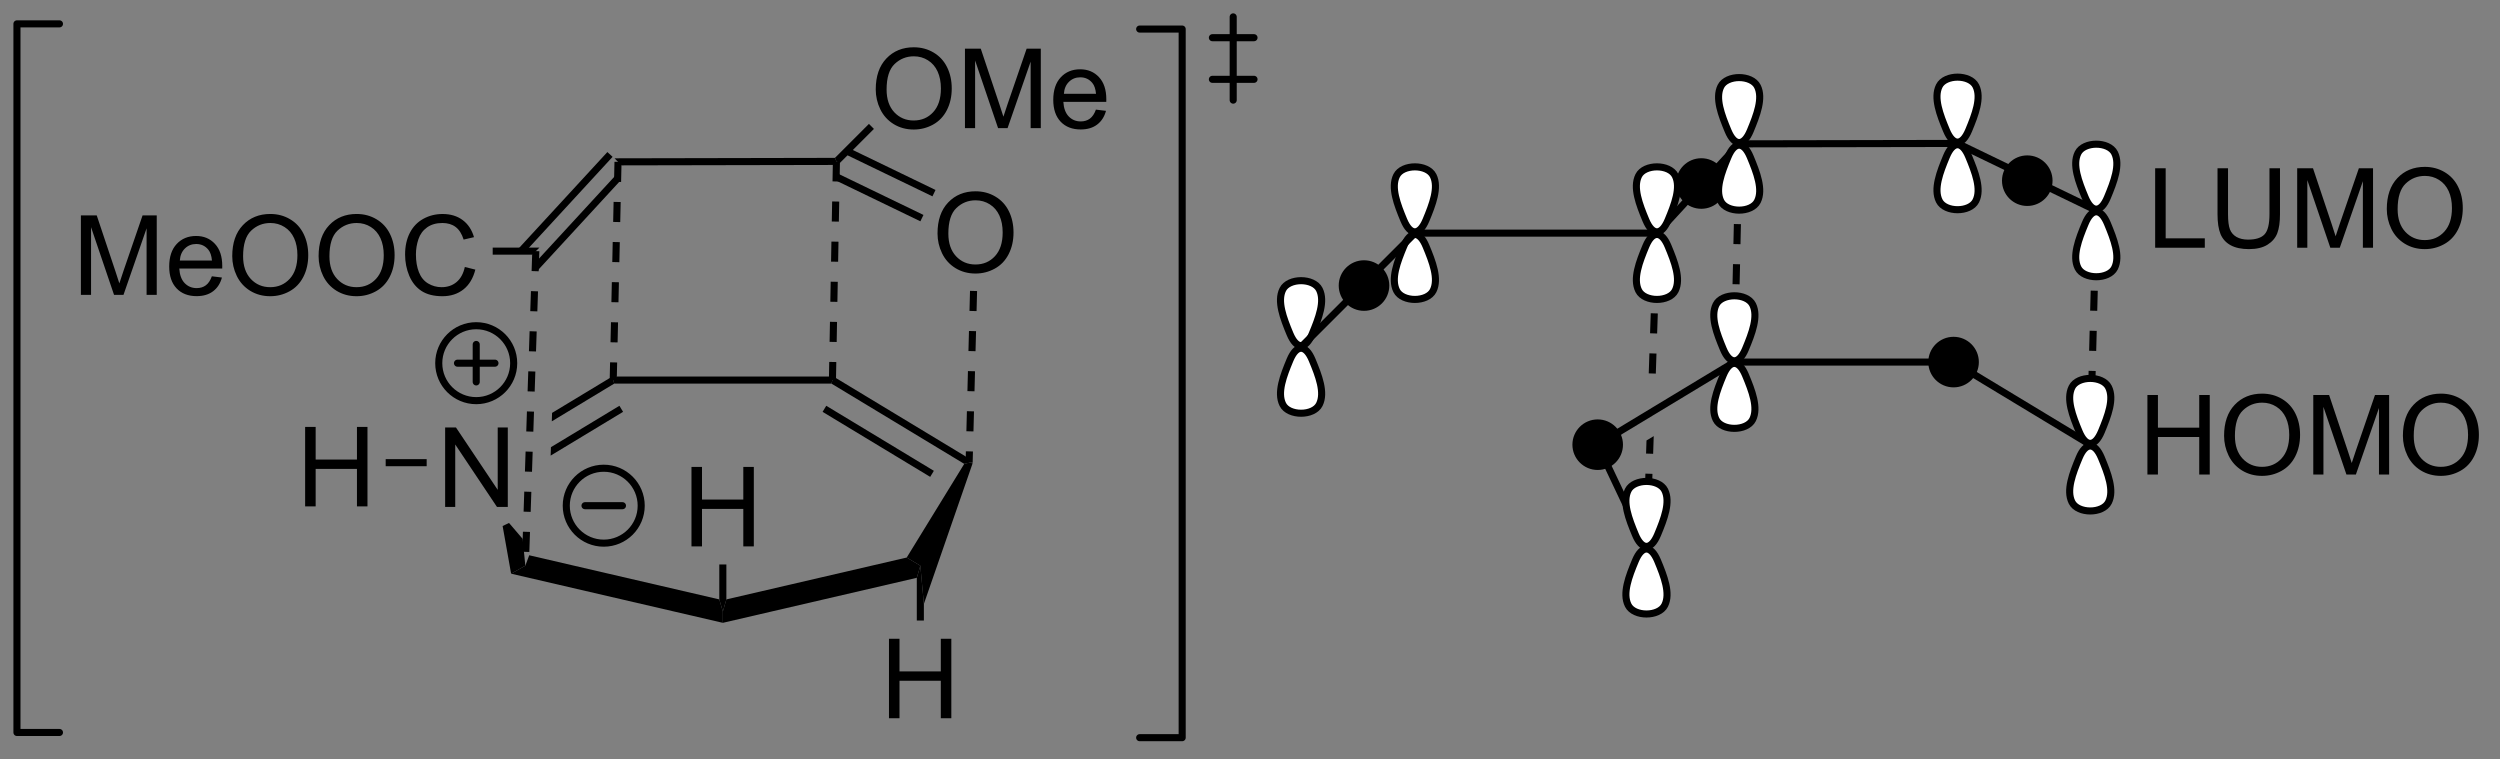 <?xml version="1.0" encoding="UTF-8"?>
<!DOCTYPE svg PUBLIC '-//W3C//DTD SVG 1.0//EN'
          'http://www.w3.org/TR/2001/REC-SVG-20010904/DTD/svg10.dtd'>
<svg stroke-dasharray="none" shape-rendering="auto" xmlns="http://www.w3.org/2000/svg" font-family="'Dialog'" text-rendering="auto" width="247" fill-opacity="1" color-interpolation="auto" color-rendering="auto" preserveAspectRatio="xMidYMid meet" font-size="12px" viewBox="0 0 247 75" fill="black" xmlns:xlink="http://www.w3.org/1999/xlink" stroke="black" image-rendering="auto" stroke-miterlimit="10" stroke-linecap="square" stroke-linejoin="miter" font-style="normal" stroke-width="1" height="75" stroke-dashoffset="0" font-weight="normal" stroke-opacity="1"
><rect x="0" y="0" width="247" height="75" fill="#808080" stroke="none"/><!--Generated by the Batik Graphics2D SVG Generator--><defs id="genericDefs"
  /><g
  ><defs id="defs1"
    ><clipPath clipPathUnits="userSpaceOnUse" id="clipPath1"
      ><path d="M0.633 3.889 L185.387 3.889 L185.387 59.843 L0.633 59.843 L0.633 3.889 Z"
      /></clipPath
      ><clipPath clipPathUnits="userSpaceOnUse" id="clipPath2"
      ><path d="M16.05 32.286 L16.05 86.685 L195.667 86.685 L195.667 32.286 Z"
      /></clipPath
    ></defs
    ><g transform="scale(1.333,1.333) translate(-0.633,-3.889) matrix(1.029,0,0,1.029,-15.876,-29.321)"
    ><path d="M48.107 68.79 L48.107 63.063 L48.886 63.063 L51.894 67.558 L51.894 63.063 L52.62 63.063 L52.62 68.79 L51.842 68.79 L48.834 64.29 L48.834 68.79 L48.107 68.79 Z" stroke="none" clip-path="url(#clipPath2)"
    /></g
    ><g transform="matrix(1.371,0,0,1.371,-22.012,-44.28)"
    ><path d="M75.794 59.431 L76.044 59.687 L75.973 59.942 L60.319 59.942 L60.247 59.687 L60.508 59.431 Z" stroke="none" clip-path="url(#clipPath2)"
    /></g
    ><g transform="matrix(1.371,0,0,1.371,-22.012,-44.28)"
    ><path d="M59.995 59.541 L55.84 62.052 L55.84 62.052 L55.82 62.661 L55.82 62.661 L60.319 59.942 L60.247 59.687 L59.995 59.541 ZM60.693 61.54 L55.758 64.523 L55.758 64.523 L55.737 65.131 L55.737 65.131 L60.957 61.977 L60.693 61.54 Z" stroke="none" clip-path="url(#clipPath2)"
    /></g
    ><g transform="matrix(1.371,0,0,1.371,-22.012,-44.28)"
    ><path d="M52.888 73.64 L53.913 73.063 L54.193 72.313 L67.891 75.493 L68.146 76.367 L68.146 77.181 Z" stroke="none" clip-path="url(#clipPath2)"
    /></g
    ><g transform="matrix(1.371,0,0,1.371,-22.012,-44.28)"
    ><path d="M68.146 77.181 L68.146 76.367 L68.401 75.493 L81.397 72.476 L82.379 73.063 L82.124 73.937 Z" stroke="none" clip-path="url(#clipPath2)"
    /></g
    ><g transform="matrix(1.371,0,0,1.371,-22.012,-44.28)"
    ><path d="M82.634 75.82 L82.379 73.063 L81.397 72.476 L85.543 65.726 L85.894 65.64 L86.148 65.681 Z" stroke="none" clip-path="url(#clipPath2)"
    /></g
    ><g transform="matrix(1.371,0,0,1.371,-22.012,-44.28)"
    ><path d="M85.65 65.194 L85.894 65.64 L85.543 65.726 L75.973 59.942 L76.044 59.687 L76.302 59.544 ZM83.353 66.226 L75.599 61.54 L75.335 61.977 L83.089 66.663 Z" stroke="none" clip-path="url(#clipPath2)"
    /></g
    ><g transform="matrix(1.371,0,0,1.371,-22.012,-44.28)"
    ><path d="M80.119 84.057 L80.119 78.33 L80.877 78.33 L80.877 80.682 L83.854 80.682 L83.854 78.33 L84.612 78.33 L84.612 84.057 L83.854 84.057 L83.854 81.356 L80.877 81.356 L80.877 84.057 L80.119 84.057 Z" stroke="none" clip-path="url(#clipPath2)"
    /></g
    ><g transform="matrix(1.371,0,0,1.371,-22.012,-44.28)"
    ><path d="M82.124 73.937 L82.379 73.063 L82.634 75.82 L82.634 77.018 L82.124 77.018 Z" stroke="none" clip-path="url(#clipPath2)"
    /></g
    ><g transform="matrix(1.371,0,0,1.371,-22.012,-44.28)"
    ><path d="M65.886 71.673 L65.886 65.946 L66.644 65.946 L66.644 68.298 L69.621 68.298 L69.621 65.946 L70.379 65.946 L70.379 71.673 L69.621 71.673 L69.621 68.972 L66.644 68.972 L66.644 71.673 L65.886 71.673 Z" stroke="none" clip-path="url(#clipPath2)"
    /></g
    ><g transform="matrix(1.371,0,0,1.371,-22.012,-44.28)"
    ><path d="M68.401 75.493 L68.146 76.367 L67.891 75.493 L67.891 72.977 L68.401 72.977 Z" stroke="none" clip-path="url(#clipPath2)"
    /></g
    ><g transform="matrix(1.371,0,0,1.371,-22.012,-44.28)"
    ><path d="M38.045 68.79 L38.045 63.063 L38.803 63.063 L38.803 65.415 L41.779 65.415 L41.779 63.063 L42.537 63.063 L42.537 68.79 L41.779 68.79 L41.779 66.089 L38.803 66.089 L38.803 68.79 L38.045 68.79 Z" stroke="none" clip-path="url(#clipPath2)"
    /></g
    ><g transform="matrix(1.371,0,0,1.371,-22.012,-44.28)"
    ><path d="M46.803 65.385 L46.803 65.895 L43.849 65.895 L43.849 65.385 Z" stroke="none" clip-path="url(#clipPath2)"
    /></g
    ><g transform="matrix(1.371,0,0,1.371,-22.012,-44.28)"
    ><path d="M54.816 51.773 L60.754 45.324 L60.378 44.978 L54.441 51.428 ZM53.786 50.568 L60.201 43.6 L59.825 43.255 L53.411 50.222 Z" stroke="none" clip-path="url(#clipPath2)"
    /></g
    ><g transform="matrix(1.371,0,0,1.371,-22.012,-44.28)"
    ><path d="M54.413 50.386 L54.365 51.831 L54.875 51.848 L54.923 50.403 ZM54.317 53.276 L54.269 54.721 L54.779 54.738 L54.827 53.293 ZM54.221 56.166 L54.173 57.611 L54.683 57.627 L54.731 56.183 ZM54.125 59.055 L54.076 60.5 L54.586 60.517 L54.635 59.072 ZM54.028 61.945 L53.98 63.39 L54.49 63.407 L54.538 61.962 ZM53.932 64.835 L53.884 66.28 L54.394 66.297 L54.442 64.852 ZM53.836 67.725 L53.788 69.169 L54.298 69.186 L54.346 67.742 ZM53.739 70.614 L53.691 72.059 L54.201 72.076 L54.249 70.631 Z" stroke="none" clip-path="url(#clipPath2)"
    /></g
    ><g transform="matrix(1.371,0,0,1.371,-22.012,-44.28)"
    ><path d="M60.337 43.955 L60.305 45.4 L60.815 45.411 L60.847 43.966 ZM60.274 46.846 L60.242 48.291 L60.752 48.302 L60.784 46.857 ZM60.21 49.736 L60.179 51.181 L60.689 51.193 L60.72 49.747 ZM60.147 52.627 L60.115 54.072 L60.625 54.083 L60.657 52.638 ZM60.084 55.517 L60.052 56.963 L60.562 56.974 L60.594 55.529 ZM60.02 58.408 L59.992 59.681 L60.502 59.692 L60.53 58.419 Z" stroke="none" clip-path="url(#clipPath2)"
    /></g
    ><g transform="matrix(1.371,0,0,1.371,-22.012,-44.28)"
    ><path d="M60.842 44.215 L60.342 43.706 L76.225 43.674 L76.331 43.929 L76.071 44.185 Z" stroke="none" clip-path="url(#clipPath2)"
    /></g
    ><g transform="matrix(1.371,0,0,1.371,-22.012,-44.28)"
    ><path d="M83.617 49.121 Q83.617 47.694 84.383 46.89 Q85.148 46.083 86.359 46.083 Q87.151 46.083 87.786 46.463 Q88.424 46.84 88.758 47.517 Q89.094 48.194 89.094 49.054 Q89.094 49.926 88.742 50.614 Q88.391 51.301 87.745 51.655 Q87.102 52.01 86.354 52.01 Q85.547 52.01 84.909 51.619 Q84.273 51.226 83.945 50.551 Q83.617 49.874 83.617 49.121 ZM84.398 49.132 Q84.398 50.168 84.953 50.765 Q85.51 51.358 86.352 51.358 Q87.206 51.358 87.758 50.757 Q88.312 50.155 88.312 49.051 Q88.312 48.351 88.076 47.83 Q87.838 47.309 87.383 47.023 Q86.93 46.733 86.362 46.733 Q85.557 46.733 84.977 47.288 Q84.398 47.84 84.398 49.132 Z" stroke="none" clip-path="url(#clipPath2)"
    /></g
    ><g transform="matrix(1.371,0,0,1.371,-22.012,-44.28)"
    ><path d="M76.2 45.259 L82.382 48.246 L82.604 47.787 L76.422 44.8 ZM76.968 43.411 L83.251 46.447 L83.473 45.987 L77.19 42.951 Z" stroke="none" clip-path="url(#clipPath2)"
    /></g
    ><g transform="matrix(1.371,0,0,1.371,-22.012,-44.28)"
    ><path d="M79.165 38.744 Q79.165 37.317 79.931 36.512 Q80.697 35.705 81.908 35.705 Q82.699 35.705 83.335 36.085 Q83.973 36.463 84.306 37.14 Q84.642 37.817 84.642 38.676 Q84.642 39.548 84.29 40.236 Q83.939 40.923 83.293 41.278 Q82.65 41.632 81.902 41.632 Q81.095 41.632 80.457 41.241 Q79.822 40.848 79.493 40.173 Q79.165 39.496 79.165 38.744 ZM79.947 38.754 Q79.947 39.791 80.501 40.387 Q81.059 40.981 81.9 40.981 Q82.754 40.981 83.306 40.379 Q83.861 39.778 83.861 38.673 Q83.861 37.973 83.624 37.452 Q83.387 36.931 82.931 36.645 Q82.478 36.356 81.91 36.356 Q81.106 36.356 80.525 36.91 Q79.947 37.463 79.947 38.754 ZM85.594 41.533 L85.594 35.806 L86.734 35.806 L88.091 39.861 Q88.279 40.426 88.365 40.707 Q88.461 40.395 88.669 39.791 L90.039 35.806 L91.06 35.806 L91.06 41.533 L90.328 41.533 L90.328 36.739 L88.664 41.533 L87.982 41.533 L86.326 36.658 L86.326 41.533 L85.594 41.533 ZM95.031 40.197 L95.758 40.285 Q95.586 40.923 95.12 41.275 Q94.656 41.627 93.935 41.627 Q93.023 41.627 92.49 41.067 Q91.958 40.504 91.958 39.494 Q91.958 38.447 92.498 37.869 Q93.037 37.291 93.896 37.291 Q94.727 37.291 95.253 37.858 Q95.781 38.423 95.781 39.45 Q95.781 39.512 95.779 39.637 L92.685 39.637 Q92.724 40.322 93.07 40.687 Q93.419 41.048 93.938 41.048 Q94.326 41.048 94.599 40.845 Q94.873 40.642 95.031 40.197 ZM92.724 39.059 L95.039 39.059 Q94.992 38.535 94.773 38.275 Q94.438 37.869 93.904 37.869 Q93.419 37.869 93.089 38.194 Q92.758 38.517 92.724 39.059 Z" stroke="none" clip-path="url(#clipPath2)"
    /></g
    ><g transform="matrix(1.371,0,0,1.371,-22.012,-44.28)"
    ><path d="M76.584 44.037 L76.331 43.929 L76.225 43.674 L78.673 41.226 L79.034 41.587 Z" stroke="none" clip-path="url(#clipPath2)"
    /></g
    ><g transform="matrix(1.371,0,0,1.371,-22.012,-44.28)"
    ><path d="M76.076 43.925 L76.05 45.37 L76.56 45.379 L76.586 43.934 ZM76.023 46.815 L75.997 48.261 L76.507 48.27 L76.534 46.825 ZM75.971 49.706 L75.945 51.152 L76.455 51.161 L76.481 49.716 ZM75.918 52.597 L75.892 54.043 L76.402 54.052 L76.428 52.606 ZM75.866 55.488 L75.839 56.933 L76.35 56.943 L76.376 55.497 ZM75.813 58.379 L75.79 59.682 L76.3 59.691 L76.323 58.388 Z" stroke="none" clip-path="url(#clipPath2)"
    /></g
    ><g transform="matrix(1.371,0,0,1.371,-22.012,-44.28)"
    ><path d="M85.958 53.258 L85.921 54.703 L86.431 54.717 L86.468 53.272 ZM85.883 56.149 L85.846 57.594 L86.356 57.607 L86.394 56.162 ZM85.809 59.039 L85.772 60.484 L86.282 60.497 L86.319 59.052 ZM85.734 61.929 L85.697 63.375 L86.207 63.388 L86.245 61.943 ZM85.66 64.82 L85.639 65.633 L86.149 65.646 L86.17 64.833 Z" stroke="none" clip-path="url(#clipPath2)"
    /></g
    ><g transform="matrix(1.371,0,0,1.371,-22.012,-44.28)"
    ><path d="M21.885 53.545 L21.885 47.818 L23.026 47.818 L24.382 51.873 Q24.57 52.438 24.656 52.719 Q24.752 52.407 24.96 51.803 L26.33 47.818 L27.351 47.818 L27.351 53.545 L26.619 53.545 L26.619 48.751 L24.955 53.545 L24.273 53.545 L22.617 48.67 L22.617 53.545 L21.885 53.545 ZM31.322 52.209 L32.049 52.297 Q31.877 52.935 31.411 53.287 Q30.947 53.639 30.226 53.639 Q29.314 53.639 28.781 53.079 Q28.249 52.516 28.249 51.506 Q28.249 50.459 28.788 49.881 Q29.328 49.303 30.187 49.303 Q31.018 49.303 31.544 49.87 Q32.072 50.435 32.072 51.462 Q32.072 51.524 32.07 51.649 L28.976 51.649 Q29.015 52.334 29.361 52.698 Q29.71 53.06 30.229 53.06 Q30.617 53.06 30.89 52.857 Q31.163 52.654 31.322 52.209 ZM29.015 51.071 L31.33 51.071 Q31.283 50.547 31.064 50.287 Q30.729 49.881 30.195 49.881 Q29.71 49.881 29.38 50.206 Q29.049 50.529 29.015 51.071 ZM32.792 50.756 Q32.792 49.329 33.558 48.524 Q34.324 47.717 35.535 47.717 Q36.326 47.717 36.962 48.097 Q37.6 48.474 37.933 49.152 Q38.269 49.829 38.269 50.688 Q38.269 51.56 37.917 52.248 Q37.566 52.935 36.92 53.29 Q36.277 53.644 35.529 53.644 Q34.722 53.644 34.084 53.253 Q33.449 52.86 33.12 52.185 Q32.792 51.508 32.792 50.756 ZM33.574 50.766 Q33.574 51.803 34.128 52.399 Q34.686 52.993 35.527 52.993 Q36.381 52.993 36.933 52.391 Q37.488 51.79 37.488 50.685 Q37.488 49.985 37.251 49.464 Q37.014 48.943 36.558 48.657 Q36.105 48.368 35.537 48.368 Q34.733 48.368 34.152 48.922 Q33.574 49.474 33.574 50.766 ZM39.015 50.756 Q39.015 49.329 39.781 48.524 Q40.546 47.717 41.757 47.717 Q42.549 47.717 43.184 48.097 Q43.822 48.474 44.156 49.152 Q44.492 49.829 44.492 50.688 Q44.492 51.56 44.14 52.248 Q43.788 52.935 43.143 53.29 Q42.499 53.644 41.752 53.644 Q40.945 53.644 40.307 53.253 Q39.671 52.86 39.343 52.185 Q39.015 51.508 39.015 50.756 ZM39.796 50.766 Q39.796 51.803 40.351 52.399 Q40.908 52.993 41.749 52.993 Q42.604 52.993 43.156 52.391 Q43.71 51.79 43.71 50.685 Q43.71 49.985 43.473 49.464 Q43.236 48.943 42.781 48.657 Q42.328 48.368 41.76 48.368 Q40.955 48.368 40.374 48.922 Q39.796 49.474 39.796 50.766 ZM49.553 51.537 L50.311 51.727 Q50.074 52.662 49.454 53.154 Q48.834 53.644 47.941 53.644 Q47.014 53.644 46.433 53.266 Q45.855 52.889 45.55 52.175 Q45.248 51.459 45.248 50.639 Q45.248 49.743 45.589 49.079 Q45.933 48.412 46.563 48.066 Q47.193 47.719 47.951 47.719 Q48.811 47.719 49.397 48.157 Q49.983 48.594 50.214 49.389 L49.467 49.563 Q49.269 48.938 48.889 48.654 Q48.511 48.368 47.936 48.368 Q47.277 48.368 46.831 48.685 Q46.389 49.001 46.209 49.534 Q46.029 50.068 46.029 50.633 Q46.029 51.365 46.243 51.909 Q46.456 52.454 46.904 52.724 Q47.355 52.993 47.878 52.993 Q48.514 52.993 48.954 52.626 Q49.397 52.258 49.553 51.537 Z" stroke="none" clip-path="url(#clipPath2)"
    /></g
    ><g transform="matrix(1.371,0,0,1.371,-22.012,-44.28)"
    ><path d="M54.932 50.14 L54.405 50.65 L51.561 50.65 L51.561 50.14 Z" stroke="none" clip-path="url(#clipPath2)"
    /></g
    ><g stroke-width="0.51" transform="matrix(1.371,0,0,1.371,-22.012,-44.28)" stroke-linejoin="round" stroke-linecap="round"
    ><path fill="none" d="M59.563 71.44 C58.072 71.44 56.863 70.231 56.863 68.74 C56.863 67.249 58.072 66.04 59.563 66.04 C61.054 66.04 62.263 67.249 62.263 68.74 C62.263 70.231 61.054 71.44 59.563 71.44 M58.213 68.74 L60.913 68.74" clip-path="url(#clipPath2)"
    /></g
    ><g stroke-width="0.51" transform="matrix(1.371,0,0,1.371,-22.012,-44.28)" stroke-linejoin="round" stroke-linecap="round"
    ><path fill="none" d="M50.374 61.17 C48.883 61.17 47.674 59.961 47.674 58.47 C47.674 56.979 48.883 55.77 50.374 55.77 C51.865 55.77 53.074 56.979 53.074 58.47 C53.074 59.961 51.865 61.17 50.374 61.17 M49.024 58.47 L51.724 58.47 M50.374 57.12 L50.374 59.82" clip-path="url(#clipPath2)"
    /></g
    ><g transform="matrix(1.371,0,0,1.371,-22.012,-44.28)"
    ><path d="M52.276 70.203 L52.738 69.984 L53.722 71.133 L53.913 73.063 L52.888 73.64 Z" stroke="none" clip-path="url(#clipPath2)"
    /></g
    ><g stroke-width="0.51" transform="matrix(1.371,0,0,1.371,-22.012,-44.28)" stroke-linejoin="round" stroke-linecap="round"
    ><path fill="none" d="M98.184 85.458 L101.248 85.458 L101.248 34.392 L98.184 34.392" clip-path="url(#clipPath2)"
    /></g
    ><g stroke-width="0.51" transform="matrix(1.371,0,0,1.371,-22.012,-44.28)" stroke-linejoin="round" stroke-linecap="round"
    ><path fill="none" d="M20.341 34.017 L17.277 34.017 L17.277 85.083 L20.341 85.083" clip-path="url(#clipPath2)"
    /></g
    ><g stroke-width="0.51" transform="matrix(1.371,0,0,1.371,-22.012,-44.28)" stroke-linejoin="round" stroke-linecap="round"
    ><path fill="none" d="M104.925 33.514 L104.925 39.514 M103.425 35.014 L106.425 35.014 M103.425 38.014 L106.425 38.014" clip-path="url(#clipPath2)"
    /></g
    ><g transform="matrix(1.371,0,0,1.371,-22.012,-44.28)"
    ><path d="M156.909 58.136 L156.767 58.646 L141.112 58.646 L141.041 58.391 L141.302 58.136 Z" stroke="none" clip-path="url(#clipPath2)"
    /></g
    ><g transform="matrix(1.371,0,0,1.371,-22.012,-44.28)"
    ><path d="M141.635 42.919 L141.386 42.665 L141.274 42.41 L157.183 42.378 L157.067 42.889 Z" stroke="none" clip-path="url(#clipPath2)"
    /></g
    ><g transform="matrix(1.371,0,0,1.371,-22.012,-44.28)"
    ><path d="M135.35 48.844 L135.462 49.099 L135.198 49.354 L118.124 49.354 L117.912 48.844 Z" stroke="none" clip-path="url(#clipPath2)"
    /></g
    ><g transform="matrix(1.371,0,0,1.371,-22.012,-44.28)"
    ><path d="M130.863 64.245 L131.521 64.443 L134.487 70.707 L134.927 72.828 Z" stroke="none" clip-path="url(#clipPath2)"
    /></g
    ><g fill="white" transform="matrix(1.371,0,0,1.371,-22.012,-44.28)" stroke="white"
    ><path d="M155.807 38.492 C156.231 37.645 158.019 37.645 158.442 38.492 C158.866 39.339 158.395 40.563 157.925 41.692 C157.454 42.822 156.795 42.822 156.325 41.692 C155.854 40.563 155.383 39.339 155.807 38.492" stroke="none" clip-path="url(#clipPath2)"
    /></g
    ><g fill="white" transform="matrix(1.371,0,0,1.371,-22.012,-44.28)" stroke="white"
    ><path d="M158.442 46.775 C158.019 47.622 156.231 47.622 155.807 46.775 C155.383 45.928 155.854 44.704 156.325 43.575 C156.795 42.445 157.454 42.445 157.925 43.575 C158.395 44.704 158.866 45.928 158.442 46.775" stroke="none" clip-path="url(#clipPath2)"
    /></g
    ><g stroke-width="0.51" transform="matrix(1.371,0,0,1.371,-22.012,-44.28)" stroke-linejoin="round" stroke-linecap="round"
    ><path fill="none" d="M155.807 38.492 C156.231 37.645 158.019 37.645 158.442 38.492 C158.866 39.339 158.395 40.563 157.925 41.692 C157.454 42.822 156.795 42.822 156.325 41.692 C155.854 40.563 155.383 39.339 155.807 38.492" clip-path="url(#clipPath2)"
    /></g
    ><g stroke-width="0.51" transform="matrix(1.371,0,0,1.371,-22.012,-44.28)" stroke-linejoin="round" stroke-linecap="round"
    ><path fill="none" d="M158.442 46.775 C158.019 47.622 156.231 47.622 155.807 46.775 C155.383 45.928 155.854 44.704 156.325 43.575 C156.795 42.445 157.454 42.445 157.925 43.575 C158.395 44.704 158.866 45.928 158.442 46.775" clip-path="url(#clipPath2)"
    /></g
    ><g transform="matrix(1.371,0,0,1.371,-22.012,-44.28)"
    ><path d="M135.207 49.09 L135.159 50.535 L135.669 50.552 L135.717 49.108 L135.207 49.09 ZM135.111 51.98 L135.063 53.425 L135.573 53.442 L135.621 51.997 L135.111 51.98 ZM135.015 54.87 L134.966 56.315 L135.476 56.332 L135.524 54.887 L135.015 54.87 ZM134.918 57.76 L134.87 59.205 L135.38 59.221 L135.428 57.777 L134.918 57.76 ZM135.23 63.725 L134.709 64.04 L134.678 64.984 L135.188 65.001 L135.23 63.725 ZM134.63 66.429 L134.581 67.874 L135.091 67.891 L135.139 66.446 L134.63 66.429 ZM134.533 69.319 L134.485 70.763 L134.995 70.78 L135.043 69.336 L134.533 69.319 Z" stroke="none" clip-path="url(#clipPath2)"
    /></g
    ><g transform="matrix(1.371,0,0,1.371,-22.012,-44.28)"
    ><path d="M141.131 42.659 L141.099 44.105 L141.609 44.116 L141.641 42.67 ZM141.067 45.55 L141.036 46.995 L141.546 47.006 L141.577 45.561 ZM141.004 48.44 L140.972 49.886 L141.482 49.897 L141.514 48.452 ZM140.941 51.331 L140.909 52.776 L141.419 52.788 L141.451 51.342 ZM140.877 54.222 L140.846 55.667 L141.356 55.678 L141.387 54.233 ZM140.814 57.112 L140.786 58.385 L141.296 58.396 L141.324 57.123 Z" stroke="none" clip-path="url(#clipPath2)"
    /></g
    ><g transform="matrix(1.371,0,0,1.371,-22.012,-44.28)"
    ><path d="M166.868 47.458 L166.831 48.904 L167.341 48.917 L167.378 47.471 ZM166.793 50.349 L166.756 51.794 L167.266 51.807 L167.303 50.362 ZM166.719 53.239 L166.681 54.684 L167.192 54.697 L167.229 53.252 ZM166.644 56.129 L166.607 57.575 L167.117 57.588 L167.154 56.143 ZM166.57 59.02 L166.532 60.465 L167.042 60.478 L167.08 59.033 ZM166.495 61.91 L166.458 63.355 L166.968 63.368 L167.005 61.923 Z" stroke="none" clip-path="url(#clipPath2)"
    /></g
    ><g fill="white" transform="matrix(1.371,0,0,1.371,-22.012,-44.28)" stroke="white"
    ><path d="M119.336 53.24 C118.912 54.088 117.124 54.088 116.7 53.24 C116.277 52.393 116.747 51.17 117.218 50.04 C117.689 48.911 118.347 48.911 118.818 50.04 C119.289 51.17 119.759 52.393 119.336 53.24" stroke="none" clip-path="url(#clipPath2)"
    /></g
    ><g fill="white" transform="matrix(1.371,0,0,1.371,-22.012,-44.28)" stroke="white"
    ><path d="M116.7 44.958 C117.124 44.11 118.912 44.11 119.336 44.958 C119.759 45.805 119.289 47.028 118.818 48.158 C118.347 49.287 117.689 49.287 117.218 48.158 C116.747 47.028 116.277 45.805 116.7 44.958" stroke="none" clip-path="url(#clipPath2)"
    /></g
    ><g stroke-width="0.51" transform="matrix(1.371,0,0,1.371,-22.012,-44.28)" stroke-linejoin="round" stroke-linecap="round"
    ><path fill="none" d="M119.336 53.24 C118.912 54.088 117.124 54.088 116.7 53.24 C116.277 52.393 116.747 51.17 117.218 50.04 C117.689 48.911 118.347 48.911 118.818 50.04 C119.289 51.17 119.759 52.393 119.336 53.24" clip-path="url(#clipPath2)"
    /></g
    ><g stroke-width="0.51" transform="matrix(1.371,0,0,1.371,-22.012,-44.28)" stroke-linejoin="round" stroke-linecap="round"
    ><path fill="none" d="M116.7 44.958 C117.124 44.11 118.912 44.11 119.336 44.958 C119.759 45.805 119.289 47.028 118.818 48.158 C118.347 49.287 117.689 49.287 117.218 48.158 C116.747 47.028 116.277 45.805 116.7 44.958" clip-path="url(#clipPath2)"
    /></g
    ><g fill="white" transform="matrix(1.371,0,0,1.371,-22.012,-44.28)" stroke="white"
    ><path d="M108.499 53.159 C108.922 52.312 110.71 52.312 111.134 53.159 C111.558 54.006 111.087 55.23 110.616 56.359 C110.146 57.489 109.487 57.489 109.016 56.359 C108.546 55.23 108.075 54.006 108.499 53.159" stroke="none" clip-path="url(#clipPath2)"
    /></g
    ><g fill="white" transform="matrix(1.371,0,0,1.371,-22.012,-44.28)" stroke="white"
    ><path d="M111.134 61.442 C110.71 62.289 108.922 62.289 108.499 61.442 C108.075 60.595 108.546 59.371 109.016 58.242 C109.487 57.112 110.146 57.112 110.616 58.242 C111.087 59.371 111.558 60.595 111.134 61.442" stroke="none" clip-path="url(#clipPath2)"
    /></g
    ><g stroke-width="0.51" transform="matrix(1.371,0,0,1.371,-22.012,-44.28)" stroke-linejoin="round" stroke-linecap="round"
    ><path fill="none" d="M108.499 53.159 C108.922 52.312 110.71 52.312 111.134 53.159 C111.558 54.006 111.087 55.23 110.616 56.359 C110.146 57.489 109.487 57.489 109.016 56.359 C108.546 55.23 108.075 54.006 108.499 53.159" clip-path="url(#clipPath2)"
    /></g
    ><g stroke-width="0.51" transform="matrix(1.371,0,0,1.371,-22.012,-44.28)" stroke-linejoin="round" stroke-linecap="round"
    ><path fill="none" d="M111.134 61.442 C110.71 62.289 108.922 62.289 108.499 61.442 C108.075 60.595 108.546 59.371 109.016 58.242 C109.487 57.112 110.146 57.112 110.616 58.242 C111.087 59.371 111.558 60.595 111.134 61.442" clip-path="url(#clipPath2)"
    /></g
    ><g transform="matrix(1.371,0,0,1.371,-22.012,-44.28)"
    ><path d="M156.838 59.958 C155.973 59.958 155.271 59.256 155.271 58.391 C155.271 57.525 155.973 56.824 156.838 56.824 C157.704 56.824 158.405 57.525 158.405 58.391 C158.405 59.256 157.704 59.958 156.838 59.958" stroke="none" clip-path="url(#clipPath2)"
    /></g
    ><g stroke-width="0.51" transform="matrix(1.371,0,0,1.371,-22.012,-44.28)" stroke-linejoin="round" stroke-linecap="round"
    ><path fill="none" d="M156.838 59.958 C155.973 59.958 155.271 59.256 155.271 58.391 C155.271 57.525 155.973 56.824 156.838 56.824 C157.704 56.824 158.405 57.525 158.405 58.391 C158.405 59.256 157.704 59.958 156.838 59.958" clip-path="url(#clipPath2)"
    /></g
    ><g transform="matrix(1.371,0,0,1.371,-22.012,-44.28)"
    ><path d="M131.192 65.911 C130.326 65.911 129.625 65.209 129.625 64.344 C129.625 63.478 130.326 62.777 131.192 62.777 C132.057 62.777 132.759 63.478 132.759 64.344 C132.759 65.209 132.057 65.911 131.192 65.911" stroke="none" clip-path="url(#clipPath2)"
    /></g
    ><g stroke-width="0.51" transform="matrix(1.371,0,0,1.371,-22.012,-44.28)" stroke-linejoin="round" stroke-linecap="round"
    ><path fill="none" d="M131.192 65.911 C130.326 65.911 129.625 65.209 129.625 64.344 C129.625 63.478 130.326 62.777 131.192 62.777 C132.057 62.777 132.759 63.478 132.759 64.344 C132.759 65.209 132.057 65.911 131.192 65.911" clip-path="url(#clipPath2)"
    /></g
    ><g transform="matrix(1.371,0,0,1.371,-22.012,-44.28)"
    ><path d="M114.352 54.443 C113.486 54.443 112.784 53.741 112.784 52.876 C112.784 52.01 113.486 51.309 114.352 51.309 C115.217 51.309 115.919 52.01 115.919 52.876 C115.919 53.741 115.217 54.443 114.352 54.443" stroke="none" clip-path="url(#clipPath2)"
    /></g
    ><g stroke-width="0.51" transform="matrix(1.371,0,0,1.371,-22.012,-44.28)" stroke-linejoin="round" stroke-linecap="round"
    ><path fill="none" d="M114.352 54.443 C113.486 54.443 112.784 53.741 112.784 52.876 C112.784 52.01 113.486 51.309 114.352 51.309 C115.217 51.309 115.919 52.01 115.919 52.876 C115.919 53.741 115.217 54.443 114.352 54.443" clip-path="url(#clipPath2)"
    /></g
    ><g transform="matrix(1.371,0,0,1.371,-22.012,-44.28)"
    ><path d="M131.521 64.443 L130.863 64.245 L140.789 58.245 L141.041 58.391 L141.112 58.646 Z" stroke="none" clip-path="url(#clipPath2)"
    /></g
    ><g transform="matrix(1.371,0,0,1.371,-22.012,-44.28)"
    ><path d="M156.767 58.646 L156.909 58.136 L166.444 63.898 L166.931 64.789 Z" stroke="none" clip-path="url(#clipPath2)"
    /></g
    ><g transform="matrix(1.371,0,0,1.371,-22.012,-44.28)"
    ><path d="M109.997 57.481 L109.636 57.12 L117.912 48.844 L118.124 49.354 Z" stroke="none" clip-path="url(#clipPath2)"
    /></g
    ><g transform="matrix(1.371,0,0,1.371,-22.012,-44.28)"
    ><path d="M157.067 42.889 L157.183 42.378 L167.382 47.307 L166.864 47.623 Z" stroke="none" clip-path="url(#clipPath2)"
    /></g
    ><g transform="matrix(1.371,0,0,1.371,-22.012,-44.28)"
    ><path d="M135.714 49.202 L135.462 49.099 L135.35 48.844 L141.274 42.41 L141.386 42.665 L141.116 43.334 Z" stroke="none" clip-path="url(#clipPath2)"
    /></g
    ><g transform="matrix(1.371,0,0,1.371,-22.012,-44.28)"
    ><path d="M162.149 46.885 C161.284 46.885 160.582 46.184 160.582 45.318 C160.582 44.453 161.284 43.751 162.149 43.751 C163.015 43.751 163.716 44.453 163.716 45.318 C163.716 46.184 163.015 46.885 162.149 46.885" stroke="none" clip-path="url(#clipPath2)"
    /></g
    ><g stroke-width="0.51" transform="matrix(1.371,0,0,1.371,-22.012,-44.28)" stroke-linejoin="round" stroke-linecap="round"
    ><path fill="none" d="M162.149 46.885 C161.284 46.885 160.582 46.184 160.582 45.318 C160.582 44.453 161.284 43.751 162.149 43.751 C163.015 43.751 163.716 44.453 163.716 45.318 C163.716 46.184 163.015 46.885 162.149 46.885" clip-path="url(#clipPath2)"
    /></g
    ><g transform="matrix(1.371,0,0,1.371,-22.012,-44.28)"
    ><path d="M138.659 47.089 C137.793 47.089 137.092 46.388 137.092 45.522 C137.092 44.657 137.793 43.955 138.659 43.955 C139.524 43.955 140.226 44.657 140.226 45.522 C140.226 46.388 139.524 47.089 138.659 47.089" stroke="none" clip-path="url(#clipPath2)"
    /></g
    ><g stroke-width="0.51" transform="matrix(1.371,0,0,1.371,-22.012,-44.28)" stroke-linejoin="round" stroke-linecap="round"
    ><path fill="none" d="M138.659 47.089 C137.793 47.089 137.092 46.388 137.092 45.522 C137.092 44.657 137.793 43.955 138.659 43.955 C139.524 43.955 140.226 44.657 140.226 45.522 C140.226 46.388 139.524 47.089 138.659 47.089" clip-path="url(#clipPath2)"
    /></g
    ><g fill="white" transform="matrix(1.371,0,0,1.371,-22.012,-44.28)" stroke="white"
    ><path d="M136.78 53.24 C136.356 54.088 134.568 54.088 134.144 53.24 C133.721 52.393 134.191 51.17 134.662 50.04 C135.133 48.911 135.792 48.911 136.262 50.04 C136.733 51.17 137.203 52.393 136.78 53.24" stroke="none" clip-path="url(#clipPath2)"
    /></g
    ><g fill="white" transform="matrix(1.371,0,0,1.371,-22.012,-44.28)" stroke="white"
    ><path d="M134.144 44.958 C134.568 44.11 136.356 44.11 136.78 44.958 C137.203 45.805 136.733 47.028 136.262 48.158 C135.792 49.287 135.133 49.287 134.662 48.158 C134.191 47.028 133.721 45.805 134.144 44.958" stroke="none" clip-path="url(#clipPath2)"
    /></g
    ><g stroke-width="0.51" transform="matrix(1.371,0,0,1.371,-22.012,-44.28)" stroke-linejoin="round" stroke-linecap="round"
    ><path fill="none" d="M136.78 53.24 C136.356 54.088 134.568 54.088 134.144 53.24 C133.721 52.393 134.191 51.17 134.662 50.04 C135.133 48.911 135.792 48.911 136.262 50.04 C136.733 51.17 137.203 52.393 136.78 53.24" clip-path="url(#clipPath2)"
    /></g
    ><g stroke-width="0.51" transform="matrix(1.371,0,0,1.371,-22.012,-44.28)" stroke-linejoin="round" stroke-linecap="round"
    ><path fill="none" d="M134.144 44.958 C134.568 44.11 136.356 44.11 136.78 44.958 C137.203 45.805 136.733 47.028 136.262 48.158 C135.792 49.287 135.133 49.287 134.662 48.158 C134.191 47.028 133.721 45.805 134.144 44.958" clip-path="url(#clipPath2)"
    /></g
    ><g fill="white" transform="matrix(1.371,0,0,1.371,-22.012,-44.28)" stroke="white"
    ><path d="M133.389 67.626 C133.813 66.779 135.601 66.779 136.025 67.626 C136.448 68.473 135.978 69.697 135.507 70.826 C135.036 71.956 134.377 71.956 133.907 70.826 C133.436 69.697 132.966 68.473 133.389 67.626" stroke="none" clip-path="url(#clipPath2)"
    /></g
    ><g fill="white" transform="matrix(1.371,0,0,1.371,-22.012,-44.28)" stroke="white"
    ><path d="M136.025 75.909 C135.601 76.756 133.813 76.756 133.389 75.909 C132.966 75.062 133.436 73.838 133.907 72.709 C134.377 71.579 135.036 71.579 135.507 72.709 C135.978 73.838 136.448 75.062 136.025 75.909" stroke="none" clip-path="url(#clipPath2)"
    /></g
    ><g stroke-width="0.51" transform="matrix(1.371,0,0,1.371,-22.012,-44.28)" stroke-linejoin="round" stroke-linecap="round"
    ><path fill="none" d="M133.389 67.626 C133.813 66.779 135.601 66.779 136.025 67.626 C136.448 68.473 135.978 69.697 135.507 70.826 C135.036 71.956 134.377 71.956 133.907 70.826 C133.436 69.697 132.966 68.473 133.389 67.626" clip-path="url(#clipPath2)"
    /></g
    ><g stroke-width="0.51" transform="matrix(1.371,0,0,1.371,-22.012,-44.28)" stroke-linejoin="round" stroke-linecap="round"
    ><path fill="none" d="M136.025 75.909 C135.601 76.756 133.813 76.756 133.389 75.909 C132.966 75.062 133.436 73.838 133.907 72.709 C134.377 71.579 135.036 71.579 135.507 72.709 C135.978 73.838 136.448 75.062 136.025 75.909" clip-path="url(#clipPath2)"
    /></g
    ><g fill="white" transform="matrix(1.371,0,0,1.371,-22.012,-44.28)" stroke="white"
    ><path d="M140.068 38.523 C140.492 37.676 142.28 37.676 142.703 38.523 C143.127 39.37 142.656 40.594 142.186 41.724 C141.715 42.853 141.056 42.853 140.586 41.724 C140.115 40.594 139.644 39.37 140.068 38.523" stroke="none" clip-path="url(#clipPath2)"
    /></g
    ><g fill="white" transform="matrix(1.371,0,0,1.371,-22.012,-44.28)" stroke="white"
    ><path d="M142.703 46.806 C142.28 47.653 140.492 47.653 140.068 46.806 C139.644 45.959 140.115 44.736 140.586 43.606 C141.056 42.477 141.715 42.477 142.186 43.606 C142.656 44.736 143.127 45.959 142.703 46.806" stroke="none" clip-path="url(#clipPath2)"
    /></g
    ><g stroke-width="0.51" transform="matrix(1.371,0,0,1.371,-22.012,-44.28)" stroke-linejoin="round" stroke-linecap="round"
    ><path fill="none" d="M140.068 38.523 C140.492 37.676 142.28 37.676 142.703 38.523 C143.127 39.37 142.656 40.594 142.186 41.724 C141.715 42.853 141.056 42.853 140.586 41.724 C140.115 40.594 139.644 39.37 140.068 38.523" clip-path="url(#clipPath2)"
    /></g
    ><g stroke-width="0.51" transform="matrix(1.371,0,0,1.371,-22.012,-44.28)" stroke-linejoin="round" stroke-linecap="round"
    ><path fill="none" d="M142.703 46.806 C142.28 47.653 140.492 47.653 140.068 46.806 C139.644 45.959 140.115 44.736 140.586 43.606 C141.056 42.477 141.715 42.477 142.186 43.606 C142.656 44.736 143.127 45.959 142.703 46.806" clip-path="url(#clipPath2)"
    /></g
    ><g fill="white" transform="matrix(1.371,0,0,1.371,-22.012,-44.28)" stroke="white"
    ><path d="M142.359 62.532 C141.935 63.379 140.147 63.379 139.723 62.532 C139.3 61.685 139.77 60.462 140.241 59.332 C140.712 58.203 141.37 58.203 141.841 59.332 C142.312 60.462 142.782 61.685 142.359 62.532" stroke="none" clip-path="url(#clipPath2)"
    /></g
    ><g fill="white" transform="matrix(1.371,0,0,1.371,-22.012,-44.28)" stroke="white"
    ><path d="M139.723 54.249 C140.147 53.402 141.935 53.402 142.359 54.249 C142.782 55.096 142.312 56.32 141.841 57.45 C141.37 58.579 140.712 58.579 140.241 57.45 C139.77 56.32 139.3 55.096 139.723 54.249" stroke="none" clip-path="url(#clipPath2)"
    /></g
    ><g stroke-width="0.51" transform="matrix(1.371,0,0,1.371,-22.012,-44.28)" stroke-linejoin="round" stroke-linecap="round"
    ><path fill="none" d="M142.359 62.532 C141.935 63.379 140.147 63.379 139.723 62.532 C139.3 61.685 139.77 60.462 140.241 59.332 C140.712 58.203 141.37 58.203 141.841 59.332 C142.312 60.462 142.782 61.685 142.359 62.532" clip-path="url(#clipPath2)"
    /></g
    ><g stroke-width="0.51" transform="matrix(1.371,0,0,1.371,-22.012,-44.28)" stroke-linejoin="round" stroke-linecap="round"
    ><path fill="none" d="M139.723 54.249 C140.147 53.402 141.935 53.402 142.359 54.249 C142.782 55.096 142.312 56.32 141.841 57.45 C141.37 58.579 140.712 58.579 140.241 57.45 C139.77 56.32 139.3 55.096 139.723 54.249" clip-path="url(#clipPath2)"
    /></g
    ><g fill="white" transform="matrix(1.371,0,0,1.371,-22.012,-44.28)" stroke="white"
    ><path d="M168.441 51.606 C168.017 52.453 166.229 52.453 165.805 51.606 C165.381 50.759 165.852 49.536 166.323 48.406 C166.793 47.277 167.452 47.277 167.923 48.406 C168.393 49.536 168.864 50.759 168.441 51.606" stroke="none" clip-path="url(#clipPath2)"
    /></g
    ><g fill="white" transform="matrix(1.371,0,0,1.371,-22.012,-44.28)" stroke="white"
    ><path d="M165.805 43.323 C166.229 42.476 168.017 42.476 168.441 43.323 C168.864 44.171 168.393 45.394 167.923 46.524 C167.452 47.653 166.793 47.653 166.323 46.524 C165.852 45.394 165.381 44.171 165.805 43.323" stroke="none" clip-path="url(#clipPath2)"
    /></g
    ><g stroke-width="0.51" transform="matrix(1.371,0,0,1.371,-22.012,-44.28)" stroke-linejoin="round" stroke-linecap="round"
    ><path fill="none" d="M168.441 51.606 C168.017 52.453 166.229 52.453 165.805 51.606 C165.381 50.759 165.852 49.536 166.323 48.406 C166.793 47.277 167.452 47.277 167.923 48.406 C168.393 49.536 168.864 50.759 168.441 51.606" clip-path="url(#clipPath2)"
    /></g
    ><g stroke-width="0.51" transform="matrix(1.371,0,0,1.371,-22.012,-44.28)" stroke-linejoin="round" stroke-linecap="round"
    ><path fill="none" d="M165.805 43.323 C166.229 42.476 168.017 42.476 168.441 43.323 C168.864 44.171 168.393 45.394 167.923 46.524 C167.452 47.653 166.793 47.653 166.323 46.524 C165.852 45.394 165.381 44.171 165.805 43.323" clip-path="url(#clipPath2)"
    /></g
    ><g fill="white" transform="matrix(1.371,0,0,1.371,-22.012,-44.28)" stroke="white"
    ><path d="M165.37 60.202 C165.793 59.355 167.582 59.355 168.005 60.202 C168.429 61.05 167.958 62.273 167.488 63.403 C167.017 64.532 166.358 64.532 165.888 63.403 C165.417 62.273 164.946 61.05 165.37 60.202" stroke="none" clip-path="url(#clipPath2)"
    /></g
    ><g fill="white" transform="matrix(1.371,0,0,1.371,-22.012,-44.28)" stroke="white"
    ><path d="M168.005 68.485 C167.582 69.332 165.793 69.332 165.37 68.485 C164.946 67.638 165.417 66.415 165.888 65.285 C166.358 64.156 167.017 64.156 167.488 65.285 C167.958 66.415 168.429 67.638 168.005 68.485" stroke="none" clip-path="url(#clipPath2)"
    /></g
    ><g stroke-width="0.51" transform="matrix(1.371,0,0,1.371,-22.012,-44.28)" stroke-linejoin="round" stroke-linecap="round"
    ><path fill="none" d="M165.37 60.202 C165.793 59.355 167.582 59.355 168.005 60.202 C168.429 61.05 167.958 62.273 167.488 63.403 C167.017 64.532 166.358 64.532 165.888 63.403 C165.417 62.273 164.946 61.05 165.37 60.202" clip-path="url(#clipPath2)"
    /></g
    ><g stroke-width="0.51" transform="matrix(1.371,0,0,1.371,-22.012,-44.28)" stroke-linejoin="round" stroke-linecap="round"
    ><path fill="none" d="M168.005 68.485 C167.582 69.332 165.793 69.332 165.37 68.485 C164.946 67.638 165.417 66.415 165.888 65.285 C166.358 64.156 167.017 64.156 167.488 65.285 C167.958 66.415 168.429 67.638 168.005 68.485" clip-path="url(#clipPath2)"
    /></g
    ><g transform="matrix(1.371,0,0,1.371,-22.012,-44.28)"
    ><path d="M170.807 66.492 L170.807 60.765 L171.565 60.765 L171.565 63.117 L174.541 63.117 L174.541 60.765 L175.299 60.765 L175.299 66.492 L174.541 66.492 L174.541 63.791 L171.565 63.791 L171.565 66.492 L170.807 66.492 ZM176.332 63.703 Q176.332 62.276 177.097 61.471 Q177.863 60.664 179.074 60.664 Q179.866 60.664 180.501 61.044 Q181.139 61.422 181.472 62.099 Q181.808 62.776 181.808 63.635 Q181.808 64.508 181.457 65.195 Q181.105 65.883 180.459 66.237 Q179.816 66.591 179.069 66.591 Q178.261 66.591 177.623 66.2 Q176.988 65.807 176.66 65.133 Q176.332 64.456 176.332 63.703 ZM177.113 63.713 Q177.113 64.75 177.668 65.346 Q178.225 65.94 179.066 65.94 Q179.92 65.94 180.472 65.338 Q181.027 64.737 181.027 63.633 Q181.027 62.932 180.79 62.411 Q180.553 61.89 180.097 61.604 Q179.644 61.315 179.077 61.315 Q178.272 61.315 177.691 61.87 Q177.113 62.422 177.113 63.713 ZM182.76 66.492 L182.76 60.765 L183.901 60.765 L185.257 64.82 Q185.445 65.385 185.531 65.666 Q185.627 65.354 185.836 64.75 L187.206 60.765 L188.226 60.765 L188.226 66.492 L187.494 66.492 L187.494 61.698 L185.831 66.492 L185.148 66.492 L183.492 61.617 L183.492 66.492 L182.76 66.492 ZM189.219 63.703 Q189.219 62.276 189.984 61.471 Q190.75 60.664 191.961 60.664 Q192.752 60.664 193.388 61.044 Q194.026 61.422 194.359 62.099 Q194.695 62.776 194.695 63.635 Q194.695 64.508 194.344 65.195 Q193.992 65.883 193.346 66.237 Q192.703 66.591 191.956 66.591 Q191.148 66.591 190.51 66.2 Q189.875 65.807 189.547 65.133 Q189.219 64.456 189.219 63.703 ZM190 63.713 Q190 64.75 190.554 65.346 Q191.112 65.94 191.953 65.94 Q192.807 65.94 193.359 65.338 Q193.914 64.737 193.914 63.633 Q193.914 62.932 193.677 62.411 Q193.44 61.89 192.984 61.604 Q192.531 61.315 191.963 61.315 Q191.159 61.315 190.578 61.87 Q190 62.422 190 63.713 Z" stroke="none" clip-path="url(#clipPath2)"
    /></g
    ><g transform="matrix(1.371,0,0,1.371,-22.012,-44.28)"
    ><path d="M171.365 50.151 L171.365 44.424 L172.123 44.424 L172.123 49.474 L174.943 49.474 L174.943 50.151 L171.365 50.151 ZM179.603 44.424 L180.361 44.424 L180.361 47.732 Q180.361 48.596 180.166 49.104 Q179.971 49.612 179.46 49.932 Q178.952 50.25 178.124 50.25 Q177.32 50.25 176.806 49.971 Q176.296 49.693 176.077 49.169 Q175.859 48.643 175.859 47.732 L175.859 44.424 L176.616 44.424 L176.616 47.729 Q176.616 48.474 176.755 48.828 Q176.893 49.182 177.231 49.375 Q177.57 49.565 178.056 49.565 Q178.893 49.565 179.247 49.188 Q179.603 48.807 179.603 47.729 L179.603 44.424 ZM181.6 50.151 L181.6 44.424 L182.74 44.424 L184.097 48.479 Q184.284 49.044 184.37 49.325 Q184.467 49.013 184.675 48.409 L186.045 44.424 L187.066 44.424 L187.066 50.151 L186.334 50.151 L186.334 45.357 L184.67 50.151 L183.988 50.151 L182.331 45.276 L182.331 50.151 L181.6 50.151 ZM188.058 47.362 Q188.058 45.935 188.823 45.13 Q189.589 44.323 190.8 44.323 Q191.592 44.323 192.227 44.703 Q192.865 45.081 193.198 45.758 Q193.534 46.435 193.534 47.294 Q193.534 48.167 193.183 48.854 Q192.831 49.542 192.185 49.896 Q191.542 50.25 190.795 50.25 Q189.988 50.25 189.35 49.859 Q188.714 49.466 188.386 48.792 Q188.058 48.114 188.058 47.362 ZM188.839 47.372 Q188.839 48.409 189.394 49.005 Q189.951 49.599 190.792 49.599 Q191.646 49.599 192.198 48.997 Q192.753 48.396 192.753 47.292 Q192.753 46.591 192.516 46.07 Q192.279 45.549 191.823 45.263 Q191.37 44.974 190.803 44.974 Q189.998 44.974 189.417 45.529 Q188.839 46.081 188.839 47.372 Z" stroke="none" clip-path="url(#clipPath2)"
    /></g
  ></g
></svg
>
